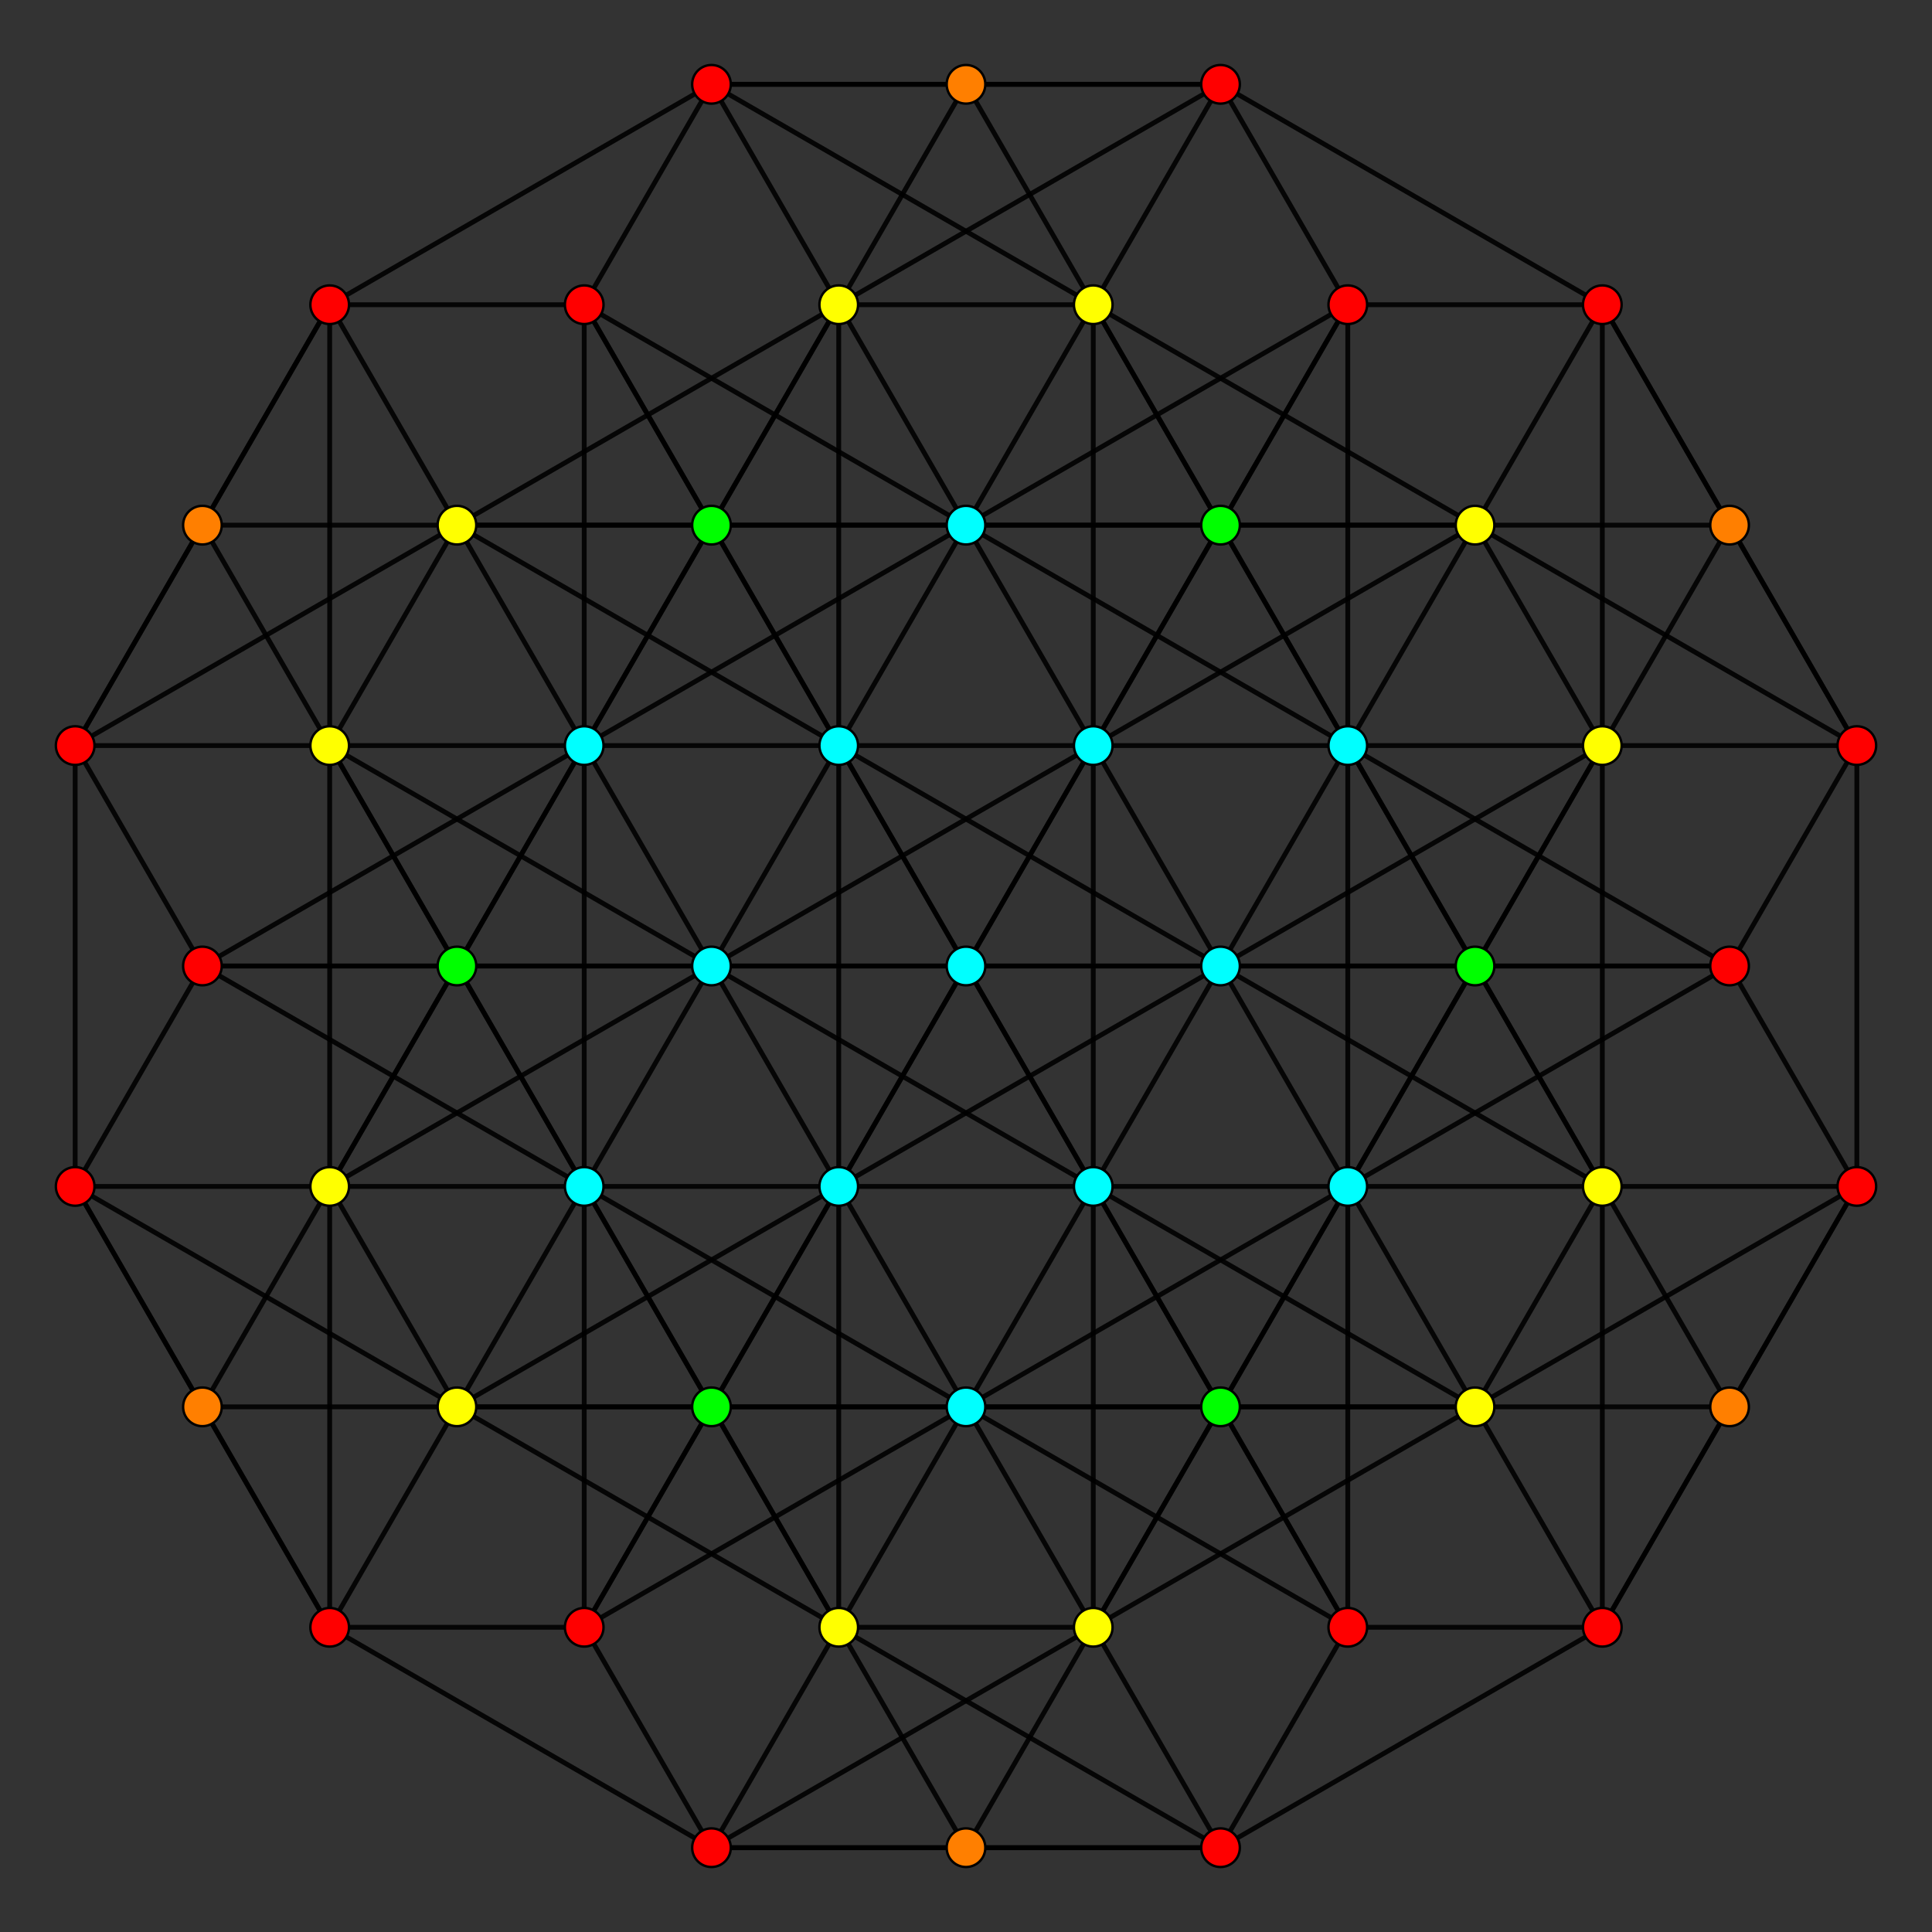 <?xml version="1.0" encoding="UTF-8" standalone="no"?>
<svg
xmlns="http://www.w3.org/2000/svg"
version="1.0"
width="1600" height="1600"
id="7-simplex_t12_A5.svg">
<rect width="100%" height="100%" fill="#333333" stroke="none"/>
<g style="stroke:#000000;stroke-width:4.0;stroke-opacity:0.90;">
<line x1="1326.965" y1="1347.638" x2="1221.572" y2="1165.092"/>
<line x1="1326.965" y1="1347.638" x2="1326.965" y2="982.546"/>
<line x1="1326.965" y1="1347.638" x2="1537.751" y2="982.546"/>
<line x1="1326.965" y1="1347.638" x2="1432.358" y2="1165.092"/>
<line x1="1326.965" y1="1347.638" x2="1116.179" y2="1347.638"/>
<line x1="1326.965" y1="1347.638" x2="1010.786" y2="1530.184"/>
<line x1="1221.572" y1="1165.092" x2="1326.965" y2="982.546"/>
<line x1="1221.572" y1="1165.092" x2="1537.751" y2="982.546"/>
<line x1="1221.572" y1="1165.092" x2="1432.358" y2="1165.092"/>
<line x1="1221.572" y1="1165.092" x2="905.393" y2="982.546"/>
<line x1="1221.572" y1="1165.092" x2="800.000" y2="1165.092"/>
<line x1="1326.965" y1="982.546" x2="1537.751" y2="982.546"/>
<line x1="1326.965" y1="982.546" x2="1432.358" y2="1165.092"/>
<line x1="1326.965" y1="982.546" x2="1116.179" y2="617.454"/>
<line x1="1326.965" y1="982.546" x2="1010.786" y2="800.000"/>
<line x1="1537.751" y1="982.546" x2="1432.358" y2="1165.092"/>
<line x1="1537.751" y1="982.546" x2="1537.751" y2="617.454"/>
<line x1="1537.751" y1="982.546" x2="1432.358" y2="800.000"/>
<line x1="1432.358" y1="1165.092" x2="1432.358" y2="1165.092"/>
<line x1="1116.179" y1="1347.638" x2="800.000" y2="1165.092"/>
<line x1="1116.179" y1="1347.638" x2="905.393" y2="982.546"/>
<line x1="1116.179" y1="1347.638" x2="1116.179" y2="982.546"/>
<line x1="1116.179" y1="1347.638" x2="1010.786" y2="1165.092"/>
<line x1="1116.179" y1="1347.638" x2="1010.786" y2="1530.184"/>
<line x1="905.393" y1="982.546" x2="694.607" y2="982.546"/>
<line x1="905.393" y1="982.546" x2="694.607" y2="617.454"/>
<line x1="905.393" y1="982.546" x2="905.393" y2="617.454"/>
<line x1="905.393" y1="982.546" x2="800.000" y2="800.000"/>
<line x1="905.393" y1="982.546" x2="800.000" y2="1165.092"/>
<line x1="1116.179" y1="617.454" x2="905.393" y2="617.454"/>
<line x1="1116.179" y1="617.454" x2="800.000" y2="434.908"/>
<line x1="1116.179" y1="617.454" x2="1116.179" y2="252.362"/>
<line x1="1116.179" y1="617.454" x2="1010.786" y2="434.908"/>
<line x1="1116.179" y1="617.454" x2="1010.786" y2="800.000"/>
<line x1="1537.751" y1="617.454" x2="1326.965" y2="617.454"/>
<line x1="1537.751" y1="617.454" x2="1221.572" y2="434.908"/>
<line x1="1537.751" y1="617.454" x2="1326.965" y2="252.362"/>
<line x1="1537.751" y1="617.454" x2="1432.358" y2="434.908"/>
<line x1="1537.751" y1="617.454" x2="1432.358" y2="800.000"/>
<line x1="1326.965" y1="982.546" x2="1116.179" y2="982.546"/>
<line x1="1326.965" y1="982.546" x2="1326.965" y2="617.454"/>
<line x1="1326.965" y1="982.546" x2="1221.572" y2="800.000"/>
<line x1="800.000" y1="1165.092" x2="1116.179" y2="982.546"/>
<line x1="800.000" y1="1165.092" x2="1010.786" y2="1165.092"/>
<line x1="800.000" y1="1165.092" x2="694.607" y2="982.546"/>
<line x1="800.000" y1="1165.092" x2="378.428" y2="1165.092"/>
<line x1="905.393" y1="982.546" x2="1116.179" y2="982.546"/>
<line x1="905.393" y1="982.546" x2="1010.786" y2="1165.092"/>
<line x1="905.393" y1="982.546" x2="589.214" y2="800.000"/>
<line x1="1116.179" y1="982.546" x2="1010.786" y2="1165.092"/>
<line x1="1116.179" y1="982.546" x2="1326.965" y2="617.454"/>
<line x1="1116.179" y1="982.546" x2="1010.786" y2="800.000"/>
<line x1="1010.786" y1="1165.092" x2="1010.786" y2="1165.092"/>
<line x1="694.607" y1="982.546" x2="694.607" y2="617.454"/>
<line x1="694.607" y1="982.546" x2="905.393" y2="617.454"/>
<line x1="694.607" y1="982.546" x2="800.000" y2="800.000"/>
<line x1="694.607" y1="982.546" x2="378.428" y2="1165.092"/>
<line x1="905.393" y1="617.454" x2="800.000" y2="434.908"/>
<line x1="905.393" y1="617.454" x2="1116.179" y2="252.362"/>
<line x1="905.393" y1="617.454" x2="1010.786" y2="434.908"/>
<line x1="905.393" y1="617.454" x2="589.214" y2="800.000"/>
<line x1="1326.965" y1="617.454" x2="1221.572" y2="434.908"/>
<line x1="1326.965" y1="617.454" x2="1326.965" y2="252.362"/>
<line x1="1326.965" y1="617.454" x2="1432.358" y2="434.908"/>
<line x1="1326.965" y1="617.454" x2="1010.786" y2="800.000"/>
<line x1="1116.179" y1="982.546" x2="1116.179" y2="617.454"/>
<line x1="1116.179" y1="982.546" x2="1221.572" y2="800.000"/>
<line x1="694.607" y1="617.454" x2="905.393" y2="617.454"/>
<line x1="694.607" y1="617.454" x2="800.000" y2="800.000"/>
<line x1="694.607" y1="617.454" x2="800.000" y2="434.908"/>
<line x1="694.607" y1="617.454" x2="378.428" y2="434.908"/>
<line x1="905.393" y1="617.454" x2="800.000" y2="800.000"/>
<line x1="905.393" y1="617.454" x2="1221.572" y2="434.908"/>
<line x1="800.000" y1="800.000" x2="800.000" y2="800.000"/>
<line x1="800.000" y1="800.000" x2="1010.786" y2="800.000"/>
<line x1="800.000" y1="800.000" x2="589.214" y2="800.000"/>
<line x1="800.000" y1="434.908" x2="1116.179" y2="252.362"/>
<line x1="800.000" y1="434.908" x2="1010.786" y2="434.908"/>
<line x1="800.000" y1="434.908" x2="378.428" y2="434.908"/>
<line x1="1221.572" y1="434.908" x2="1326.965" y2="252.362"/>
<line x1="1221.572" y1="434.908" x2="1432.358" y2="434.908"/>
<line x1="1221.572" y1="434.908" x2="800.000" y2="434.908"/>
<line x1="1010.786" y1="800.000" x2="1221.572" y2="800.000"/>
<line x1="1010.786" y1="800.000" x2="589.214" y2="800.000"/>
<line x1="1116.179" y1="252.362" x2="1010.786" y2="434.908"/>
<line x1="1116.179" y1="252.362" x2="1326.965" y2="252.362"/>
<line x1="1116.179" y1="252.362" x2="1010.786" y2="69.816"/>
<line x1="1010.786" y1="434.908" x2="1010.786" y2="434.908"/>
<line x1="1326.965" y1="252.362" x2="1432.358" y2="434.908"/>
<line x1="1326.965" y1="252.362" x2="1010.786" y2="69.816"/>
<line x1="1116.179" y1="617.454" x2="1326.965" y2="617.454"/>
<line x1="1116.179" y1="617.454" x2="1221.572" y2="800.000"/>
<line x1="1432.358" y1="434.908" x2="1432.358" y2="434.908"/>
<line x1="1326.965" y1="617.454" x2="1221.572" y2="800.000"/>
<line x1="1221.572" y1="800.000" x2="1221.572" y2="800.000"/>
<line x1="1010.786" y1="1530.184" x2="589.214" y2="1530.184"/>
<line x1="1010.786" y1="1530.184" x2="694.607" y2="1347.638"/>
<line x1="1010.786" y1="1530.184" x2="905.393" y2="1347.638"/>
<line x1="1010.786" y1="1530.184" x2="800.000" y2="1530.184"/>
<line x1="800.000" y1="1165.092" x2="483.821" y2="1347.638"/>
<line x1="800.000" y1="1165.092" x2="483.821" y2="982.546"/>
<line x1="800.000" y1="1165.092" x2="589.214" y2="1165.092"/>
<line x1="1010.786" y1="800.000" x2="694.607" y2="982.546"/>
<line x1="1010.786" y1="800.000" x2="905.393" y2="617.454"/>
<line x1="1432.358" y1="800.000" x2="1116.179" y2="982.546"/>
<line x1="1432.358" y1="800.000" x2="1010.786" y2="800.000"/>
<line x1="1432.358" y1="800.000" x2="1116.179" y2="617.454"/>
<line x1="1432.358" y1="800.000" x2="1221.572" y2="800.000"/>
<line x1="1221.572" y1="1165.092" x2="905.393" y2="1347.638"/>
<line x1="1221.572" y1="1165.092" x2="1116.179" y2="982.546"/>
<line x1="1221.572" y1="1165.092" x2="1010.786" y2="1165.092"/>
<line x1="378.428" y1="1165.092" x2="273.035" y2="1347.638"/>
<line x1="378.428" y1="1165.092" x2="62.249" y2="982.546"/>
<line x1="378.428" y1="1165.092" x2="273.035" y2="982.546"/>
<line x1="378.428" y1="1165.092" x2="167.642" y2="1165.092"/>
<line x1="589.214" y1="800.000" x2="483.821" y2="982.546"/>
<line x1="589.214" y1="800.000" x2="167.642" y2="800.000"/>
<line x1="589.214" y1="800.000" x2="483.821" y2="617.454"/>
<line x1="589.214" y1="800.000" x2="378.428" y2="800.000"/>
<line x1="1010.786" y1="800.000" x2="905.393" y2="982.546"/>
<line x1="1010.786" y1="800.000" x2="694.607" y2="617.454"/>
<line x1="800.000" y1="1165.092" x2="694.607" y2="1347.638"/>
<line x1="378.428" y1="434.908" x2="273.035" y2="617.454"/>
<line x1="378.428" y1="434.908" x2="62.249" y2="617.454"/>
<line x1="378.428" y1="434.908" x2="273.035" y2="252.362"/>
<line x1="378.428" y1="434.908" x2="167.642" y2="434.908"/>
<line x1="800.000" y1="434.908" x2="483.821" y2="617.454"/>
<line x1="800.000" y1="434.908" x2="483.821" y2="252.362"/>
<line x1="800.000" y1="434.908" x2="589.214" y2="434.908"/>
<line x1="589.214" y1="800.000" x2="273.035" y2="982.546"/>
<line x1="589.214" y1="800.000" x2="273.035" y2="617.454"/>
<line x1="1010.786" y1="69.816" x2="905.393" y2="252.362"/>
<line x1="1010.786" y1="69.816" x2="694.607" y2="252.362"/>
<line x1="1010.786" y1="69.816" x2="589.214" y2="69.816"/>
<line x1="1010.786" y1="69.816" x2="800.000" y2="69.816"/>
<line x1="800.000" y1="434.908" x2="694.607" y2="252.362"/>
<line x1="1221.572" y1="434.908" x2="1116.179" y2="617.454"/>
<line x1="1221.572" y1="434.908" x2="905.393" y2="252.362"/>
<line x1="1221.572" y1="434.908" x2="1010.786" y2="434.908"/>
<line x1="589.214" y1="1530.184" x2="694.607" y2="1347.638"/>
<line x1="589.214" y1="1530.184" x2="905.393" y2="1347.638"/>
<line x1="589.214" y1="1530.184" x2="800.000" y2="1530.184"/>
<line x1="589.214" y1="1530.184" x2="483.821" y2="1347.638"/>
<line x1="589.214" y1="1530.184" x2="273.035" y2="1347.638"/>
<line x1="694.607" y1="1347.638" x2="905.393" y2="1347.638"/>
<line x1="694.607" y1="1347.638" x2="800.000" y2="1530.184"/>
<line x1="694.607" y1="1347.638" x2="694.607" y2="982.546"/>
<line x1="694.607" y1="1347.638" x2="483.821" y2="982.546"/>
<line x1="905.393" y1="1347.638" x2="800.000" y2="1530.184"/>
<line x1="905.393" y1="1347.638" x2="1116.179" y2="982.546"/>
<line x1="905.393" y1="1347.638" x2="905.393" y2="982.546"/>
<line x1="800.000" y1="1530.184" x2="800.000" y2="1530.184"/>
<line x1="483.821" y1="1347.638" x2="483.821" y2="982.546"/>
<line x1="483.821" y1="1347.638" x2="694.607" y2="982.546"/>
<line x1="483.821" y1="1347.638" x2="589.214" y2="1165.092"/>
<line x1="483.821" y1="1347.638" x2="273.035" y2="1347.638"/>
<line x1="694.607" y1="982.546" x2="589.214" y2="800.000"/>
<line x1="694.607" y1="982.546" x2="483.821" y2="982.546"/>
<line x1="905.393" y1="1347.638" x2="800.000" y2="1165.092"/>
<line x1="905.393" y1="1347.638" x2="1010.786" y2="1165.092"/>
<line x1="483.821" y1="982.546" x2="589.214" y2="1165.092"/>
<line x1="483.821" y1="982.546" x2="273.035" y2="617.454"/>
<line x1="694.607" y1="982.546" x2="589.214" y2="1165.092"/>
<line x1="589.214" y1="1165.092" x2="589.214" y2="1165.092"/>
<line x1="905.393" y1="617.454" x2="905.393" y2="252.362"/>
<line x1="1116.179" y1="617.454" x2="905.393" y2="252.362"/>
<line x1="273.035" y1="1347.638" x2="62.249" y2="982.546"/>
<line x1="273.035" y1="1347.638" x2="273.035" y2="982.546"/>
<line x1="273.035" y1="1347.638" x2="167.642" y2="1165.092"/>
<line x1="483.821" y1="982.546" x2="167.642" y2="800.000"/>
<line x1="483.821" y1="982.546" x2="483.821" y2="617.454"/>
<line x1="483.821" y1="982.546" x2="378.428" y2="800.000"/>
<line x1="694.607" y1="1347.638" x2="378.428" y2="1165.092"/>
<line x1="694.607" y1="1347.638" x2="589.214" y2="1165.092"/>
<line x1="273.035" y1="617.454" x2="62.249" y2="617.454"/>
<line x1="273.035" y1="617.454" x2="273.035" y2="252.362"/>
<line x1="273.035" y1="617.454" x2="167.642" y2="434.908"/>
<line x1="694.607" y1="617.454" x2="483.821" y2="617.454"/>
<line x1="694.607" y1="617.454" x2="483.821" y2="252.362"/>
<line x1="694.607" y1="617.454" x2="589.214" y2="434.908"/>
<line x1="483.821" y1="982.546" x2="273.035" y2="982.546"/>
<line x1="905.393" y1="252.362" x2="694.607" y2="252.362"/>
<line x1="905.393" y1="252.362" x2="589.214" y2="69.816"/>
<line x1="905.393" y1="252.362" x2="800.000" y2="69.816"/>
<line x1="694.607" y1="617.454" x2="694.607" y2="252.362"/>
<line x1="62.249" y1="982.546" x2="273.035" y2="982.546"/>
<line x1="62.249" y1="982.546" x2="167.642" y2="1165.092"/>
<line x1="62.249" y1="982.546" x2="167.642" y2="800.000"/>
<line x1="62.249" y1="982.546" x2="62.249" y2="617.454"/>
<line x1="273.035" y1="982.546" x2="167.642" y2="1165.092"/>
<line x1="273.035" y1="982.546" x2="483.821" y2="617.454"/>
<line x1="167.642" y1="1165.092" x2="167.642" y2="1165.092"/>
<line x1="167.642" y1="800.000" x2="483.821" y2="617.454"/>
<line x1="167.642" y1="800.000" x2="378.428" y2="800.000"/>
<line x1="167.642" y1="800.000" x2="62.249" y2="617.454"/>
<line x1="589.214" y1="800.000" x2="694.607" y2="617.454"/>
<line x1="378.428" y1="1165.092" x2="483.821" y2="982.546"/>
<line x1="378.428" y1="1165.092" x2="589.214" y2="1165.092"/>
<line x1="483.821" y1="617.454" x2="378.428" y2="800.000"/>
<line x1="483.821" y1="617.454" x2="694.607" y2="252.362"/>
<line x1="378.428" y1="800.000" x2="378.428" y2="800.000"/>
<line x1="62.249" y1="617.454" x2="273.035" y2="252.362"/>
<line x1="62.249" y1="617.454" x2="167.642" y2="434.908"/>
<line x1="483.821" y1="617.454" x2="483.821" y2="252.362"/>
<line x1="483.821" y1="617.454" x2="589.214" y2="434.908"/>
<line x1="273.035" y1="982.546" x2="273.035" y2="617.454"/>
<line x1="273.035" y1="982.546" x2="378.428" y2="800.000"/>
<line x1="694.607" y1="252.362" x2="589.214" y2="69.816"/>
<line x1="694.607" y1="252.362" x2="800.000" y2="69.816"/>
<line x1="483.821" y1="617.454" x2="378.428" y2="434.908"/>
<line x1="273.035" y1="252.362" x2="167.642" y2="434.908"/>
<line x1="273.035" y1="252.362" x2="483.821" y2="252.362"/>
<line x1="273.035" y1="252.362" x2="589.214" y2="69.816"/>
<line x1="167.642" y1="434.908" x2="167.642" y2="434.908"/>
<line x1="483.821" y1="252.362" x2="589.214" y2="434.908"/>
<line x1="483.821" y1="252.362" x2="589.214" y2="69.816"/>
<line x1="273.035" y1="617.454" x2="483.821" y2="617.454"/>
<line x1="273.035" y1="617.454" x2="378.428" y2="800.000"/>
<line x1="589.214" y1="434.908" x2="589.214" y2="434.908"/>
<line x1="589.214" y1="69.816" x2="800.000" y2="69.816"/>
<line x1="378.428" y1="434.908" x2="694.607" y2="252.362"/>
<line x1="378.428" y1="434.908" x2="589.214" y2="434.908"/>
<line x1="800.000" y1="434.908" x2="905.393" y2="252.362"/>
<line x1="800.000" y1="69.816" x2="800.000" y2="69.816"/>
<line x1="694.607" y1="252.362" x2="589.214" y2="434.908"/>
<line x1="905.393" y1="252.362" x2="1010.786" y2="434.908"/>
</g>
<g style="stroke:#000000;stroke-width:2.0;fill:#ff0000">
<circle cx="1326.965" cy="1347.638" r="16.0"/>
<circle cx="1537.751" cy="982.546" r="16.0"/>
<circle cx="1116.179" cy="1347.638" r="16.0"/>
<circle cx="1537.751" cy="617.454" r="16.0"/>
<circle cx="1116.179" cy="252.362" r="16.0"/>
<circle cx="1326.965" cy="252.362" r="16.0"/>
<circle cx="1010.786" cy="1530.184" r="16.0"/>
<circle cx="1432.358" cy="800.000" r="16.0"/>
<circle cx="1010.786" cy="69.816" r="16.0"/>
<circle cx="589.214" cy="1530.184" r="16.0"/>
<circle cx="483.821" cy="1347.638" r="16.0"/>
<circle cx="273.035" cy="1347.638" r="16.0"/>
<circle cx="62.249" cy="982.546" r="16.0"/>
<circle cx="167.642" cy="800.000" r="16.0"/>
<circle cx="62.249" cy="617.454" r="16.0"/>
<circle cx="273.035" cy="252.362" r="16.0"/>
<circle cx="483.821" cy="252.362" r="16.0"/>
<circle cx="589.214" cy="69.816" r="16.0"/>
</g>
<g style="stroke:#000000;stroke-width:2.0;fill:#ff7f00">
<circle cx="1432.358" cy="1165.092" r="16.0"/>
<circle cx="1432.358" cy="434.908" r="16.0"/>
<circle cx="800.000" cy="1530.184" r="16.0"/>
<circle cx="167.642" cy="1165.092" r="16.0"/>
<circle cx="167.642" cy="434.908" r="16.0"/>
<circle cx="800.000" cy="69.816" r="16.0"/>
</g>
<g style="stroke:#000000;stroke-width:2.0;fill:#ffff00">
<circle cx="1221.572" cy="1165.092" r="16.0"/>
<circle cx="1326.965" cy="982.546" r="16.0"/>
<circle cx="1326.965" cy="617.454" r="16.0"/>
<circle cx="1221.572" cy="434.908" r="16.0"/>
<circle cx="378.428" cy="1165.092" r="16.0"/>
<circle cx="378.428" cy="434.908" r="16.0"/>
<circle cx="694.607" cy="1347.638" r="16.0"/>
<circle cx="905.393" cy="1347.638" r="16.0"/>
<circle cx="273.035" cy="617.454" r="16.0"/>
<circle cx="905.393" cy="252.362" r="16.0"/>
<circle cx="273.035" cy="982.546" r="16.0"/>
<circle cx="694.607" cy="252.362" r="16.0"/>
</g>
<g style="stroke:#000000;stroke-width:2.0;fill:#00ff00">
<circle cx="1010.786" cy="1165.092" r="16.0"/>
<circle cx="1010.786" cy="434.908" r="16.0"/>
<circle cx="1221.572" cy="800.000" r="16.0"/>
<circle cx="589.214" cy="1165.092" r="16.0"/>
<circle cx="378.428" cy="800.000" r="16.0"/>
<circle cx="589.214" cy="434.908" r="16.0"/>
</g>
<g style="stroke:#000000;stroke-width:2.0;fill:#00ffff">
<circle cx="905.393" cy="982.546" r="16.0"/>
<circle cx="1116.179" cy="617.454" r="16.0"/>
<circle cx="800.000" cy="1165.092" r="16.0"/>
<circle cx="1116.179" cy="982.546" r="16.0"/>
<circle cx="694.607" cy="982.546" r="16.0"/>
<circle cx="905.393" cy="617.454" r="16.0"/>
<circle cx="694.607" cy="617.454" r="16.0"/>
<circle cx="800.000" cy="800.000" r="16.0"/>
<circle cx="800.000" cy="434.908" r="16.0"/>
<circle cx="1010.786" cy="800.000" r="16.0"/>
<circle cx="589.214" cy="800.000" r="16.0"/>
<circle cx="483.821" cy="982.546" r="16.0"/>
<circle cx="483.821" cy="617.454" r="16.0"/>
</g>
</svg>
